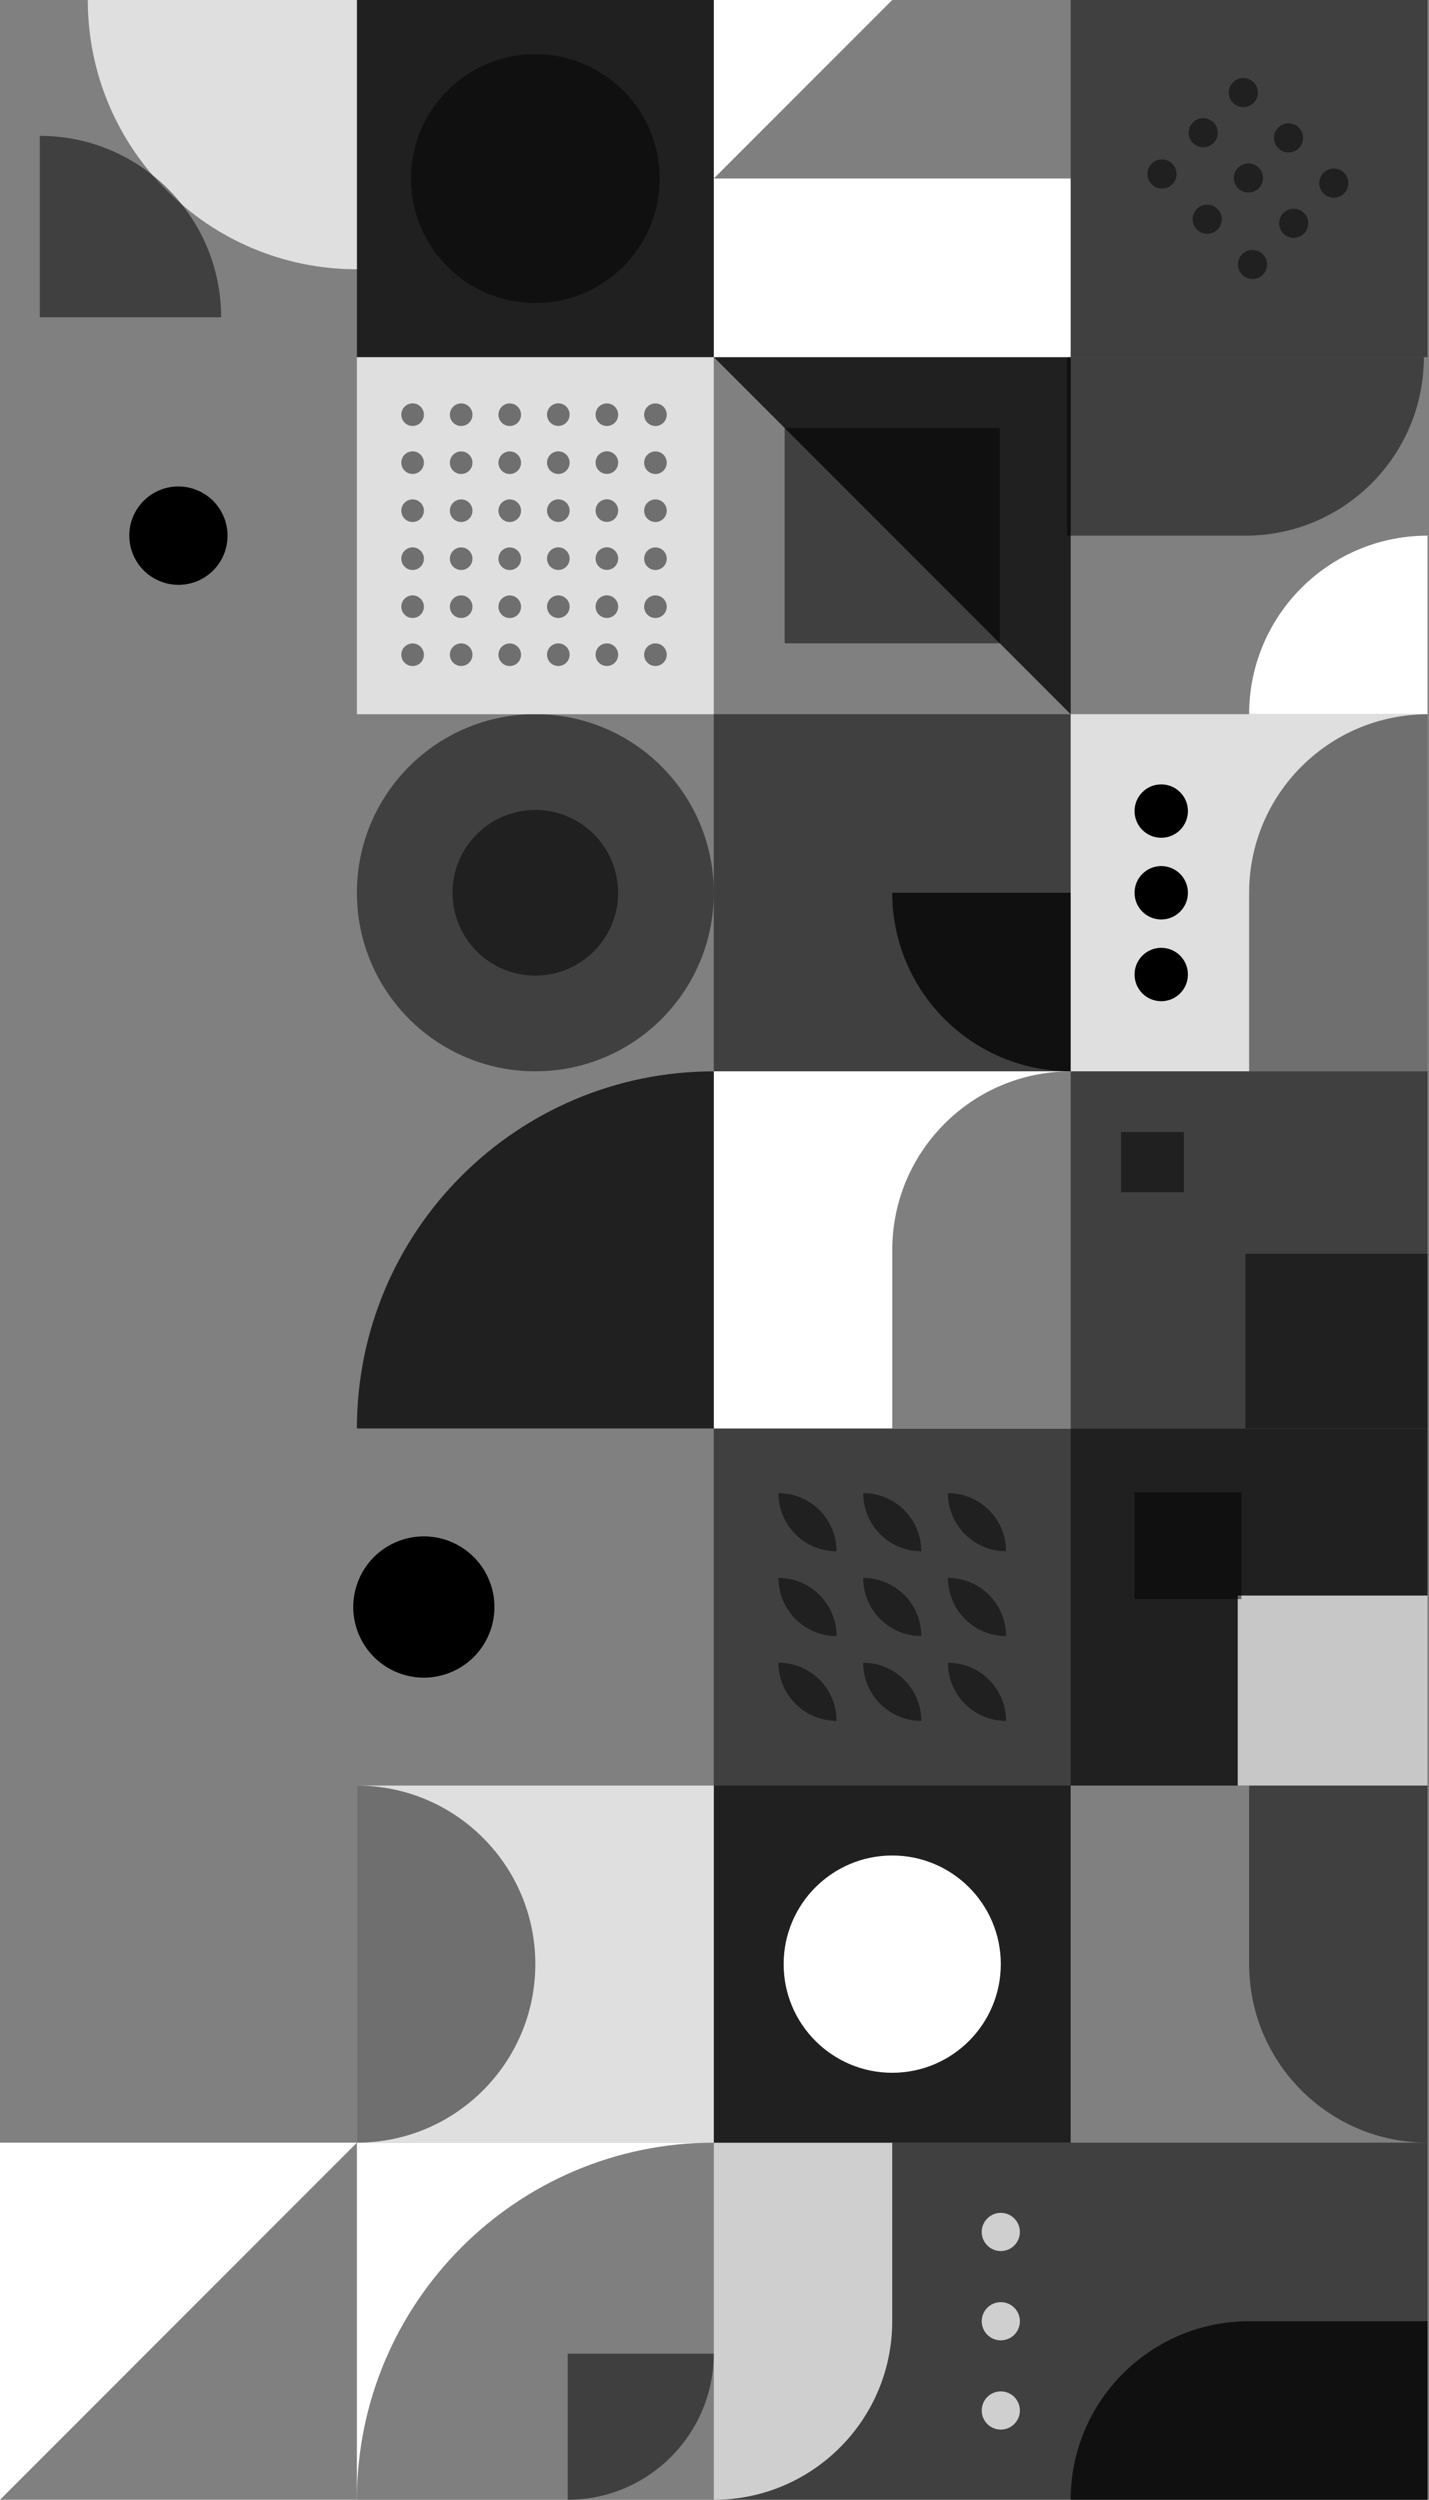 <svg width="286" height="500" viewBox="0 0 286 500" fill="none"
  xmlns="http://www.w3.org/2000/svg">
  <rect x="0" y="0" width="286" height="500" fill="#808080" stroke="none"/>
  <g clip-path="url(#clip0_13_110)">
    <path opacity="0.5" d="M214.28 500H285.71V428.57H214.28V500Z" fill="black"/>
    <path opacity="0.75" d="M285.71 500H214.28C214.28 480.29 230.28 464.29 249.99 464.29H285.7V500H285.71Z" fill="black"/>
    <path opacity="0.5" d="M250 357.14H285.71V428.57C265.99 428.57 250 412.58 250 392.86V357.15V357.14Z" fill="black"/>
    <path opacity="0.75" d="M214.28 357.15H285.71V285.72H214.28V357.15Z" fill="black"/>
    <path opacity="0.75" d="M247.72 357.14H285.72V319.14H247.72V357.14Z" fill="white"/>
    <path opacity="0.5" d="M227.07 319.86H248.44V298.49H227.07V319.86Z" fill="black"/>
    <path opacity="0.5" d="M214.28 285.71H285.71V214.28H214.28V285.71Z" fill="black"/>
    <path opacity="0.5" d="M249.26 285.71H285.72V250.78H249.26V285.71Z" fill="black"/>
    <path opacity="0.5" d="M236.94 226.42H224.36V238.47H236.94V226.42Z" fill="black"/>
    <path opacity="0.75" d="M214.28 214.28H285.71V142.85H214.28V214.28Z" fill="white"/>
    <path opacity="0.5" d="M285.71 142.86V214.29H250V178.58C250 158.86 265.99 142.87 285.71 142.87V142.86Z" fill="black"/>
    <path d="M285.71 107.14V142.85H250C250 123.13 265.99 107.14 285.71 107.14Z" fill="white"/>
    <path opacity="0.5" d="M213.54 71.43H284.97C284.97 91.15 268.98 107.14 249.26 107.14H213.55V71.43H213.54Z" fill="black"/>
    <path opacity="0.5" d="M214.28 71.43L285.71 71.43V-7.62939e-06L214.28 -7.62939e-06V71.43Z" fill="black"/>
    <path opacity="0.5" d="M247.8 33.54C248.94 32.4 250.78 32.4 251.92 33.54C253.06 34.68 253.06 36.52 251.92 37.66C250.78 38.8 248.94 38.8 247.8 37.66C246.66 36.52 246.66 34.68 247.8 33.54Z" fill="black"/>
    <path opacity="0.5" d="M238.75 24.49C239.89 23.35 241.73 23.35 242.87 24.49C244.01 25.63 244.01 27.47 242.87 28.61C241.73 29.75 239.89 29.75 238.75 28.61C237.61 27.47 237.61 25.63 238.75 24.49Z" fill="black"/>
    <path opacity="0.5" d="M256.86 42.6C258 41.46 259.84 41.46 260.98 42.6C262.12 43.74 262.12 45.58 260.98 46.72C259.84 47.86 258 47.86 256.86 46.72C255.72 45.58 255.72 43.74 256.86 42.6Z" fill="black"/>
    <path opacity="0.5" d="M239.55 41.79C240.69 40.65 242.53 40.65 243.67 41.79C244.81 42.93 244.81 44.77 243.67 45.91C242.53 47.05 240.69 47.05 239.55 45.91C238.41 44.77 238.41 42.93 239.55 41.79Z" fill="black"/>
    <path opacity="0.5" d="M230.5 32.74C231.64 31.6 233.48 31.6 234.62 32.74C235.76 33.88 235.76 35.72 234.62 36.86C233.48 38 231.64 38 230.5 36.86C229.36 35.72 229.36 33.88 230.5 32.75V32.74Z" fill="black"/>
    <path opacity="0.5" d="M248.61 50.85C249.75 49.71 251.59 49.71 252.73 50.85C253.87 51.99 253.87 53.83 252.73 54.96C251.59 56.1 249.75 56.1 248.61 54.96C247.47 53.82 247.47 51.98 248.61 50.84V50.85Z" fill="black"/>
    <path opacity="0.5" d="M255.83 25.52C256.97 24.38 258.81 24.38 259.95 25.52C261.09 26.66 261.09 28.5 259.95 29.64C258.81 30.78 256.97 30.78 255.83 29.64C254.69 28.5 254.69 26.66 255.83 25.53V25.52Z" fill="black"/>
    <path opacity="0.5" d="M246.78 16.46C247.92 15.32 249.76 15.32 250.9 16.46C252.04 17.6 252.04 19.44 250.9 20.58C249.76 21.72 247.92 21.72 246.78 20.58C245.64 19.44 245.64 17.6 246.78 16.46Z" fill="black"/>
    <path opacity="0.5" d="M264.89 34.57C266.03 33.43 267.87 33.43 269.01 34.57C270.15 35.71 270.15 37.55 269.01 38.69C267.87 39.83 266.03 39.83 264.89 38.69C263.75 37.55 263.75 35.71 264.89 34.57Z" fill="black"/>
    <path opacity="0.5" d="M142.85 500H214.28V428.57H142.85V500Z" fill="black"/>
    <path opacity="0.75" d="M178.57 428.57H142.86V500C162.58 500 178.57 484.01 178.57 464.29V428.58V428.57Z" fill="white"/>
    <path opacity="0.75" d="M142.85 428.57H214.28V357.14H142.85V428.57Z" fill="black"/>
    <path d="M178.57 371.13C190.57 371.13 200.3 380.86 200.3 392.86C200.3 404.86 190.57 414.59 178.57 414.59C166.57 414.59 156.84 404.86 156.84 392.86C156.84 380.86 166.57 371.13 178.57 371.13Z" fill="white"/>
    <path opacity="0.75" d="M178.57 384.87C182.98 384.87 186.56 388.45 186.56 392.86C186.56 397.27 182.98 400.85 178.57 400.85C174.16 400.85 170.58 397.27 170.58 392.86C170.58 388.45 174.16 384.87 178.57 384.87Z" fill="white"/>
    <path opacity="0.5" d="M142.85 357.15H214.28V285.72H142.85V357.15Z" fill="black"/>
    <path opacity="0.5" d="M189.72 332.58C196.14 332.58 201.35 337.79 201.35 344.21C194.93 344.21 189.72 339 189.72 332.58Z" fill="black"/>
    <path opacity="0.5" d="M172.76 315.61C179.18 315.61 184.39 320.82 184.39 327.24C177.97 327.24 172.76 322.03 172.76 315.61Z" fill="black"/>
    <path opacity="0.5" d="M172.76 298.65C179.18 298.65 184.39 303.86 184.39 310.28C177.97 310.28 172.76 305.07 172.76 298.65Z" fill="black"/>
    <path opacity="0.5" d="M172.76 332.58C179.18 332.58 184.39 337.79 184.39 344.21C177.97 344.21 172.76 339 172.76 332.58Z" fill="black"/>
    <path opacity="0.5" d="M155.8 315.61C162.22 315.61 167.43 320.82 167.43 327.24C161.01 327.24 155.8 322.03 155.8 315.61Z" fill="black"/>
    <path opacity="0.5" d="M189.72 315.61C196.14 315.61 201.35 320.82 201.35 327.24C194.93 327.24 189.72 322.03 189.72 315.61Z" fill="black"/>
    <path opacity="0.5" d="M155.8 332.57C162.22 332.57 167.43 337.78 167.43 344.2C161.01 344.2 155.8 338.99 155.8 332.57Z" fill="black"/>
    <path opacity="0.5" d="M189.72 298.65C196.14 298.65 201.35 303.86 201.35 310.28C194.93 310.28 189.72 305.07 189.72 298.65Z" fill="black"/>
    <path opacity="0.5" d="M155.8 298.66C162.22 298.66 167.43 303.87 167.43 310.29C161.01 310.29 155.8 305.08 155.8 298.66Z" fill="black"/>
    <path d="M142.85 285.71H214.28V214.28H142.85V285.71Z" fill="white"/>
    <path opacity="0.5" d="M214.29 285.71H178.58V250C178.58 230.29 194.58 214.29 214.29 214.29V285.72V285.71Z" fill="black"/>
    <path opacity="0.5" d="M142.85 214.28H214.28V142.85H142.85V214.28Z" fill="black"/>
    <path opacity="0.75" d="M178.57 178.57H214.28V214.28C194.56 214.28 178.57 198.29 178.57 178.57Z" fill="black"/>
    <path opacity="0.5" d="M157.04 128.68H200.1V85.62H157.04V128.68Z" fill="black"/>
    <path opacity="0.75" d="M142.86 71.43H214.29V142.86L142.86 71.43Z" fill="black"/>
    <path d="M142.85 71.43L214.28 71.43V-7.62939e-06L142.85 -7.62939e-06V71.43Z" fill="white"/>
    <path opacity="0.5" d="M178.57 0H214.29V35.71H142.86L178.57 0Z" fill="black"/>
    <path d="M71.43 500H142.86V428.57H71.43L71.43 500Z" fill="white"/>
    <path opacity="0.5" d="M142.86 428.57V500H71.43C71.43 460.58 103.44 428.57 142.86 428.57Z" fill="black"/>
    <path opacity="0.5" d="M113.62 470.77H142.85C142.85 486.9 129.75 500 113.62 500V470.77Z" fill="black"/>
    <path opacity="0.75" d="M71.43 428.57H142.86V357.14H71.43L71.43 428.57Z" fill="white"/>
    <path opacity="0.75" d="M142.86 214.29V285.72H71.43C71.43 246.27 103.41 214.29 142.86 214.29Z" fill="black"/>
    <path opacity="0.5" d="M107.14 214.28H107.15C126.872 214.28 142.86 198.292 142.86 178.57V178.56C142.86 158.838 126.872 142.85 107.15 142.85H107.14C87.418 142.85 71.43 158.838 71.43 178.56V178.57C71.43 198.292 87.418 214.28 107.14 214.28Z" fill="black"/>
    <path opacity="0.5" d="M107.14 162C116.29 162 123.71 169.42 123.71 178.57C123.71 187.72 116.29 195.14 107.14 195.14C97.99 195.14 90.57 187.72 90.57 178.57C90.57 169.42 97.99 162 107.14 162Z" fill="black"/>
    <path opacity="0.75" d="M71.43 142.86H142.86V71.43L71.43 71.43L71.43 142.86Z" fill="white"/>
    <path opacity="0.75" d="M71.43 71.43L142.86 71.43V-7.62939e-06L71.43 -7.62939e-06L71.43 71.43Z" fill="black"/>
    <path opacity="0.5" d="M107.14 10.83C120.88 10.83 132.03 21.97 132.03 35.72C132.03 49.46 120.89 60.61 107.14 60.61C93.4 60.61 82.25 49.47 82.25 35.72C82.25 21.98 93.39 10.83 107.14 10.83Z" fill="black"/>
    <path d="M35.71 464.29L0 500V428.57H71.43L35.71 464.29Z" fill="white"/>
    <path opacity="0.75" d="M17.57 0H71.43V53.86C41.68 53.86 17.57 29.75 17.57 0Z" fill="white"/>
    <path opacity="0.5" d="M44.26 63.46H7.97V27.17C28.01 27.17 44.26 43.42 44.26 63.46Z" fill="black"/>
    <path opacity="0.5" d="M71.43 428.57C91.15 428.57 107.14 412.58 107.14 392.86C107.14 373.14 91.15 357.15 71.43 357.15V428.58V428.57Z" fill="black"/>
    <path opacity="0.5" d="M121.46 123.6C122.71 123.6 123.72 122.59 123.72 121.34C123.72 120.09 122.71 119.08 121.46 119.08C120.21 119.08 119.2 120.09 119.2 121.34C119.2 122.59 120.21 123.6 121.46 123.6ZM121.46 94.79C122.71 94.79 123.72 93.78 123.72 92.53C123.72 91.28 122.71 90.27 121.46 90.27C120.21 90.27 119.2 91.28 119.2 92.53C119.2 93.78 120.21 94.79 121.46 94.79ZM121.46 113.99C122.71 113.99 123.72 112.98 123.72 111.73C123.72 110.48 122.71 109.47 121.46 109.47C120.21 109.47 119.2 110.48 119.2 111.73C119.2 112.98 120.21 113.99 121.46 113.99ZM121.46 104.39C122.71 104.39 123.72 103.38 123.72 102.13C123.72 100.88 122.71 99.87 121.46 99.87C120.21 99.87 119.2 100.88 119.2 102.13C119.2 103.38 120.21 104.39 121.46 104.39ZM111.74 85.19C112.99 85.19 114 84.18 114 82.93C114 81.68 112.99 80.67 111.74 80.67C110.49 80.67 109.48 81.68 109.48 82.93C109.48 84.18 110.49 85.19 111.74 85.19ZM111.74 114C112.99 114 114 112.99 114 111.74C114 110.49 112.99 109.48 111.74 109.48C110.49 109.48 109.48 110.49 109.48 111.74C109.48 112.99 110.49 114 111.74 114ZM111.74 104.4C112.99 104.4 114 103.39 114 102.14C114 100.89 112.99 99.88 111.74 99.88C110.49 99.88 109.48 100.89 109.48 102.14C109.48 103.39 110.49 104.4 111.74 104.4ZM111.74 94.8C112.99 94.8 114 93.79 114 92.54C114 91.29 112.99 90.28 111.74 90.28C110.49 90.28 109.48 91.29 109.48 92.54C109.48 93.79 110.49 94.8 111.74 94.8ZM111.74 123.61C112.99 123.61 114 122.6 114 121.35C114 120.1 112.99 119.09 111.74 119.09C110.49 119.09 109.48 120.1 109.48 121.35C109.48 122.6 110.49 123.61 111.74 123.61ZM131.18 104.41C132.43 104.41 133.44 103.4 133.44 102.15C133.44 100.9 132.43 99.89 131.18 99.89C129.93 99.89 128.92 100.9 128.92 102.15C128.92 103.4 129.93 104.41 131.18 104.41ZM131.18 94.81C132.43 94.81 133.44 93.8 133.44 92.55C133.44 91.3 132.43 90.29 131.18 90.29C129.93 90.29 128.92 91.3 128.92 92.55C128.92 93.8 129.93 94.81 131.18 94.81ZM131.18 85.21C132.43 85.21 133.44 84.2 133.44 82.95C133.44 81.7 132.43 80.69 131.18 80.69C129.93 80.69 128.92 81.7 128.92 82.95C128.92 84.2 129.93 85.21 131.18 85.21ZM121.46 85.21C122.71 85.21 123.72 84.2 123.72 82.95C123.72 81.7 122.71 80.69 121.46 80.69C120.21 80.69 119.2 81.7 119.2 82.95C119.2 84.2 120.21 85.21 121.46 85.21ZM82.58 128.7C81.33 128.7 80.32 129.71 80.32 130.96C80.32 132.21 81.33 133.22 82.58 133.22C83.83 133.22 84.84 132.21 84.84 130.96C84.84 129.71 83.83 128.7 82.58 128.7ZM131.18 114.01C132.43 114.01 133.44 113 133.44 111.75C133.44 110.5 132.43 109.49 131.18 109.49C129.93 109.49 128.92 110.5 128.92 111.75C128.92 113 129.93 114.01 131.18 114.01ZM131.18 133.21C132.43 133.21 133.44 132.2 133.44 130.95C133.44 129.7 132.43 128.69 131.18 128.69C129.93 128.69 128.92 129.7 128.92 130.95C128.92 132.2 129.93 133.21 131.18 133.21ZM131.18 123.61C132.43 123.61 133.44 122.6 133.44 121.35C133.44 120.1 132.43 119.09 131.18 119.09C129.93 119.09 128.92 120.1 128.92 121.35C128.92 122.6 129.93 123.61 131.18 123.61ZM121.46 133.21C122.71 133.21 123.72 132.2 123.72 130.95C123.72 129.7 122.71 128.69 121.46 128.69C120.21 128.69 119.2 129.7 119.2 130.95C119.2 132.2 120.21 133.21 121.46 133.21ZM92.3 123.61C93.55 123.61 94.56 122.6 94.56 121.35C94.56 120.1 93.55 119.09 92.3 119.09C91.05 119.09 90.04 120.1 90.04 121.35C90.04 122.6 91.05 123.61 92.3 123.61ZM92.3 133.21C93.55 133.21 94.56 132.2 94.56 130.95C94.56 129.7 93.55 128.69 92.3 128.69C91.05 128.69 90.04 129.7 90.04 130.95C90.04 132.2 91.05 133.21 92.3 133.21ZM111.74 133.21C112.99 133.21 114 132.2 114 130.95C114 129.7 112.99 128.69 111.74 128.69C110.49 128.69 109.48 129.7 109.48 130.95C109.48 132.2 110.49 133.21 111.74 133.21ZM82.58 85.2C83.83 85.2 84.84 84.19 84.84 82.94C84.84 81.69 83.83 80.68 82.58 80.68C81.33 80.68 80.32 81.69 80.32 82.94C80.32 84.19 81.33 85.2 82.58 85.2ZM82.58 94.8C83.83 94.8 84.84 93.79 84.84 92.54C84.84 91.29 83.83 90.28 82.58 90.28C81.33 90.28 80.32 91.29 80.32 92.54C80.32 93.79 81.33 94.8 82.58 94.8ZM82.58 123.61C83.83 123.61 84.84 122.6 84.84 121.35C84.84 120.1 83.83 119.09 82.58 119.09C81.33 119.09 80.32 120.1 80.32 121.35C80.32 122.6 81.33 123.61 82.58 123.61ZM92.3 104.41C93.55 104.41 94.56 103.4 94.56 102.15C94.56 100.9 93.55 99.89 92.3 99.89C91.05 99.89 90.04 100.9 90.04 102.15C90.04 103.4 91.05 104.41 92.3 104.41ZM82.58 114.01C83.83 114.01 84.84 113 84.84 111.75C84.84 110.5 83.83 109.49 82.58 109.49C81.33 109.49 80.32 110.5 80.32 111.75C80.32 113 81.33 114.01 82.58 114.01ZM82.58 104.41C83.83 104.41 84.84 103.4 84.84 102.15C84.84 100.9 83.83 99.89 82.58 99.89C81.33 99.89 80.32 100.9 80.32 102.15C80.32 103.4 81.33 104.41 82.58 104.41ZM92.3 114.01C93.55 114.01 94.56 113 94.56 111.75C94.56 110.5 93.55 109.49 92.3 109.49C91.05 109.49 90.04 110.5 90.04 111.75C90.04 113 91.05 114.01 92.3 114.01ZM102.02 94.81C103.27 94.81 104.28 93.8 104.28 92.55C104.28 91.3 103.27 90.29 102.02 90.29C100.77 90.29 99.76 91.3 99.76 92.55C99.76 93.8 100.77 94.81 102.02 94.81ZM92.3 94.81C93.55 94.81 94.56 93.8 94.56 92.55C94.56 91.3 93.55 90.29 92.3 90.29C91.05 90.29 90.04 91.3 90.04 92.55C90.04 93.8 91.05 94.81 92.3 94.81ZM102.02 104.41C103.27 104.41 104.28 103.4 104.28 102.15C104.28 100.9 103.27 99.89 102.02 99.89C100.77 99.89 99.76 100.9 99.76 102.15C99.76 103.4 100.77 104.41 102.02 104.41ZM102.02 85.21C103.27 85.21 104.28 84.2 104.28 82.95C104.28 81.7 103.27 80.69 102.02 80.69C100.77 80.69 99.76 81.7 99.76 82.95C99.76 84.2 100.77 85.21 102.02 85.21ZM102.02 114.02C103.27 114.02 104.28 113.01 104.28 111.76C104.28 110.51 103.27 109.5 102.02 109.5C100.77 109.5 99.76 110.51 99.76 111.76C99.76 113.01 100.77 114.02 102.02 114.02ZM102.02 123.62C103.27 123.62 104.28 122.61 104.28 121.36C104.28 120.11 103.27 119.1 102.02 119.1C100.77 119.1 99.76 120.11 99.76 121.36C99.76 122.61 100.77 123.62 102.02 123.62ZM92.3 85.21C93.55 85.21 94.56 84.2 94.56 82.95C94.56 81.7 93.55 80.69 92.3 80.69C91.05 80.69 90.04 81.7 90.04 82.95C90.04 84.2 91.05 85.21 92.3 85.21ZM102.02 133.22C103.27 133.22 104.28 132.21 104.28 130.96C104.28 129.71 103.27 128.7 102.02 128.7C100.77 128.7 99.76 129.71 99.76 130.96C99.76 132.21 100.77 133.22 102.02 133.22Z" fill="black"/>
    <path opacity="0.75" d="M200.52 60.6H203.79V45.37H200.52V60.6Z" fill="white"/>
    <path opacity="0.75" d="M191.31 60.6H194.58V45.37H191.31V60.6Z" fill="white"/>
    <path opacity="0.75" d="M182.1 60.6H185.37V45.37H182.1V60.6Z" fill="white"/>
    <path opacity="0.75" d="M172.9 60.6H176.17V45.37H172.9V60.6Z" fill="white"/>
    <path opacity="0.75" d="M163.69 60.6H166.96V45.37H163.69V60.6Z" fill="white"/>
    <path opacity="0.75" d="M154.48 60.6H157.75V45.37H154.48V60.6Z" fill="white"/>
    <path opacity="0.75" d="M196.48 482.14C196.48 480.03 198.19 478.32 200.3 478.32C202.41 478.32 204.12 480.03 204.12 482.14C204.12 484.25 202.41 485.96 200.3 485.96C198.19 485.96 196.48 484.25 196.48 482.14Z" fill="white"/>
    <path opacity="0.75" d="M196.48 464.29C196.48 462.18 198.19 460.47 200.3 460.47C202.41 460.47 204.12 462.18 204.12 464.29C204.12 466.4 202.41 468.11 200.3 468.11C198.19 468.11 196.48 466.4 196.48 464.29Z" fill="white"/>
    <path opacity="0.75" d="M196.48 446.43C196.48 444.32 198.19 442.61 200.3 442.61C202.41 442.61 204.12 444.32 204.12 446.43C204.12 448.54 202.41 450.25 200.3 450.25C198.19 450.25 196.48 448.54 196.48 446.43Z" fill="white"/>
    <path d="M71.98 327.3C68.74 320.2 71.86 311.82 78.96 308.58C86.06 305.34 94.44 308.46 97.68 315.56C100.92 322.66 97.8 331.04 90.7 334.28C83.6 337.52 75.22 334.4 71.98 327.3Z" fill="black"/>
    <path d="M26.77 111.22C24.51 106.28 26.68 100.45 31.61 98.19C36.55 95.94 42.39 98.11 44.65 103.06C46.91 108 44.74 113.83 39.81 116.09C34.87 118.34 29.03 116.17 26.77 111.22Z" fill="black"/>
    <path d="M237.75 162.23C237.75 165.18 235.36 167.57 232.41 167.57C229.46 167.57 227.07 165.18 227.07 162.23C227.07 159.28 229.46 156.89 232.41 156.89C235.36 156.89 237.75 159.28 237.75 162.23Z" fill="black"/>
    <path d="M237.75 178.57C237.75 181.52 235.36 183.91 232.41 183.91C229.46 183.91 227.07 181.52 227.07 178.57C227.07 175.62 229.46 173.23 232.41 173.23C235.36 173.23 237.75 175.62 237.75 178.57Z" fill="black"/>
    <path d="M237.75 194.92C237.75 197.87 235.36 200.26 232.41 200.26C229.46 200.26 227.07 197.87 227.07 194.92C227.07 191.97 229.46 189.58 232.41 189.58C235.36 189.58 237.75 191.97 237.75 194.92Z" fill="black"/>
  </g>
  <defs>
    <clipPath id="clip0_13_110">
      <rect width="285.71" height="500" fill="white"/>
    </clipPath>
  </defs>
</svg>
